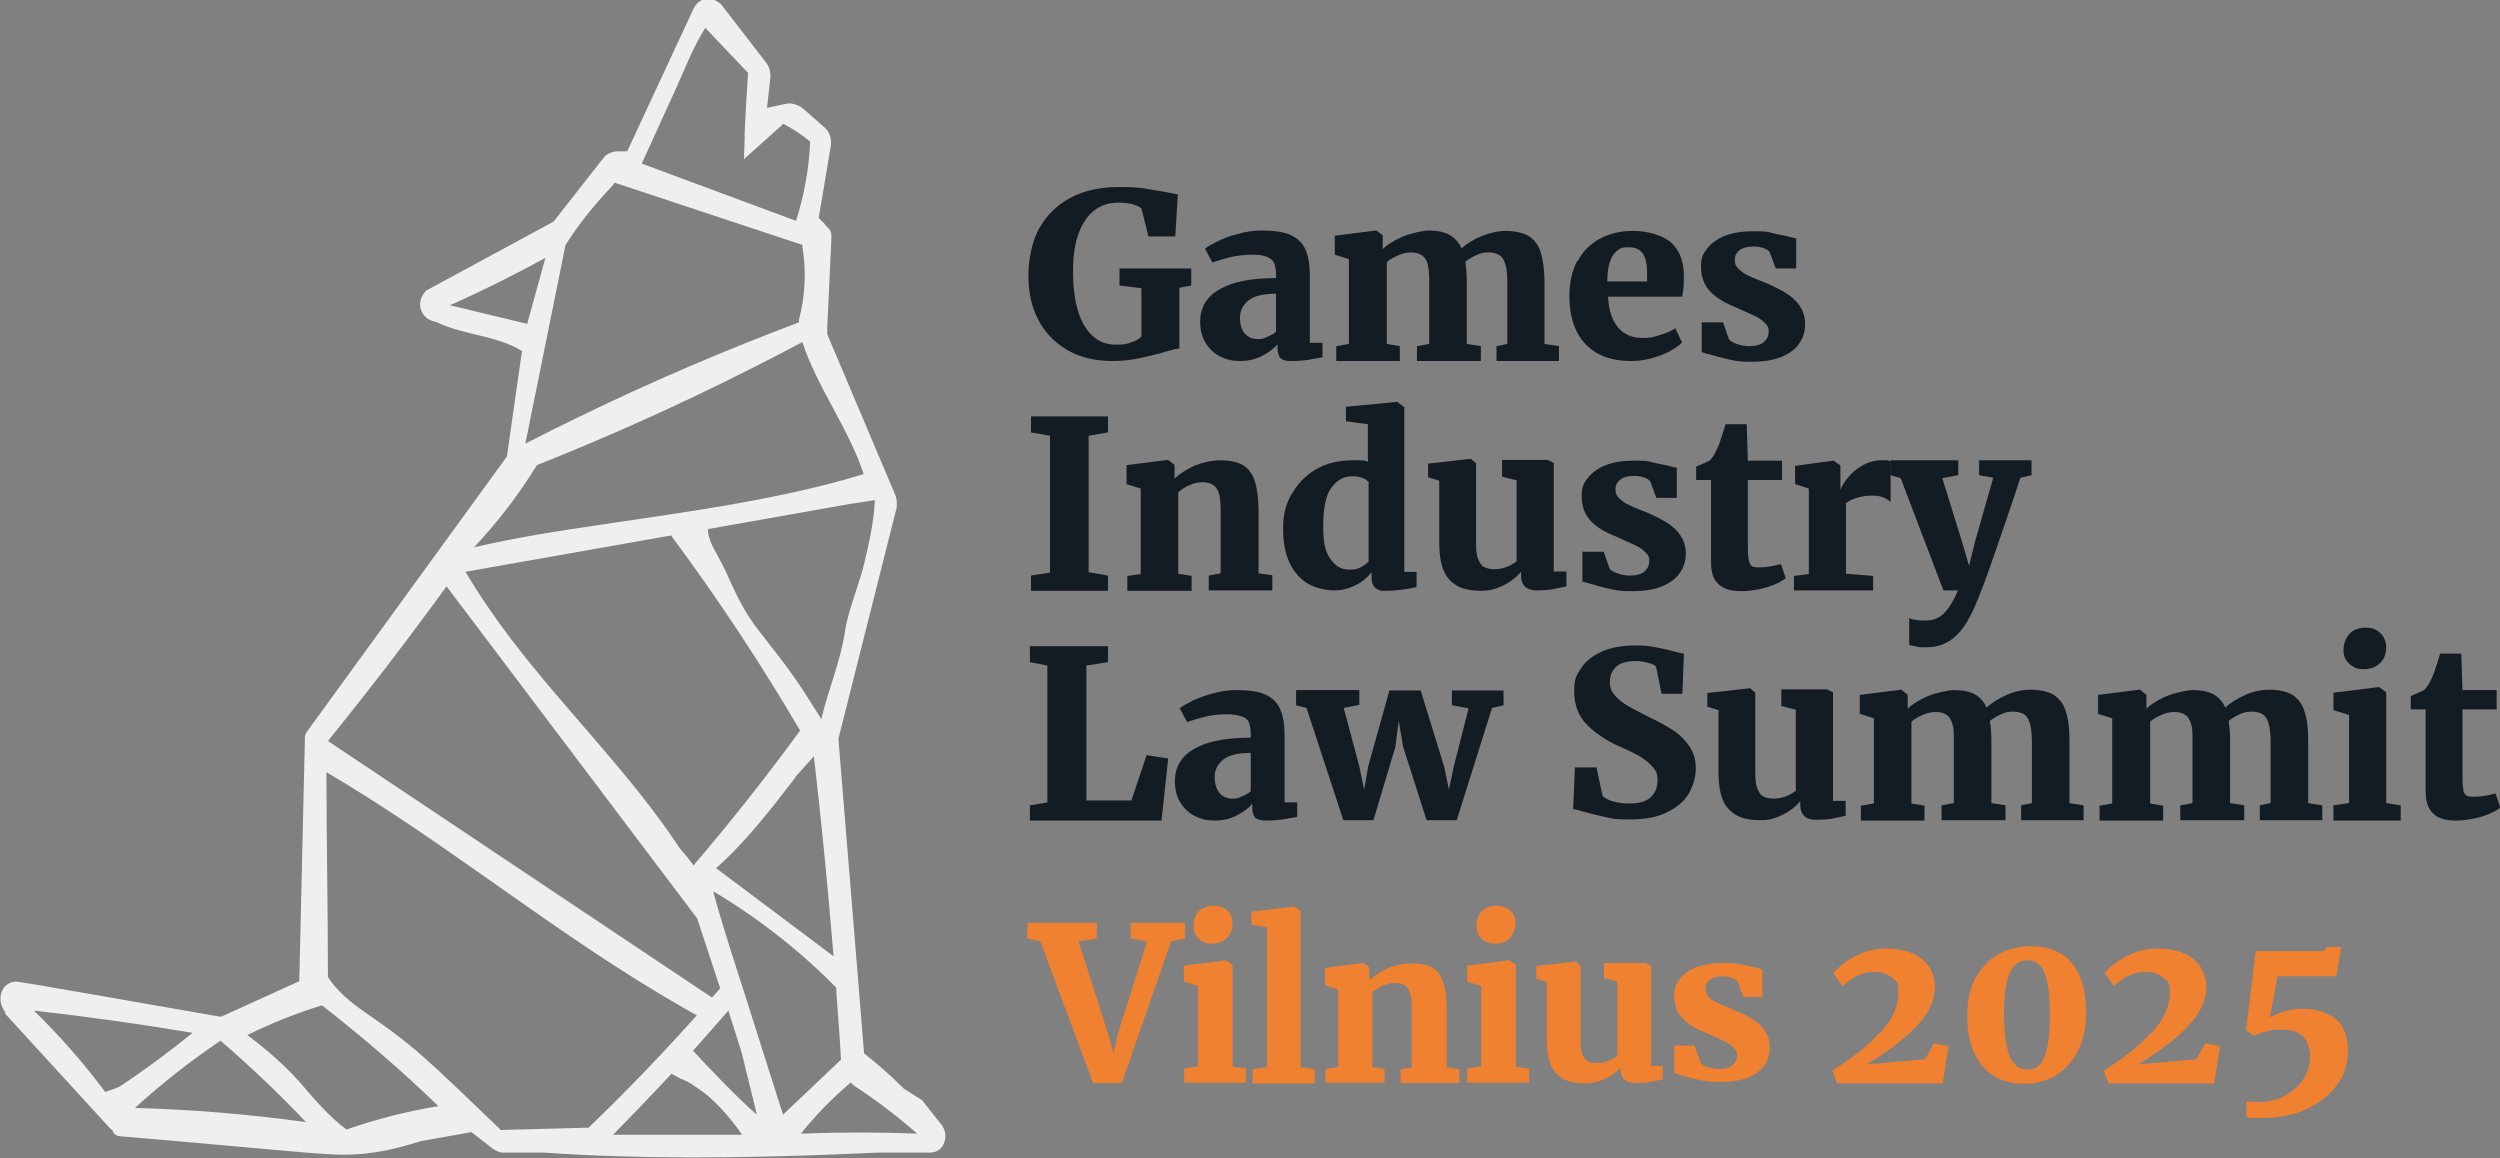 <?xml version="1.0" encoding="UTF-8"?>
<svg id="Layer_1" data-name="Layer 1" xmlns="http://www.w3.org/2000/svg" version="1.1" viewBox="0 0 672.4 311.5">
  <rect x="0" y="0" width="672.4" height="311.5" fill="#808080" stroke="none"/>
  <defs>
    <style>
      .cls-1 {
        fill: #ef8131;
      }

      .cls-1, .cls-2, .cls-3 {
        stroke-width: 0px;
      }

      .cls-4 {
        isolation: isolate;
      }

      .cls-2 {
        fill: #efefef;
      }

      .cls-3 {
        fill: #141c23;
      }
    </style>
  </defs>
  <g>
    <g>
      <path class="cls-1" d="M276.3,252.4v-4.2h18.7v4.2l-4.9.8,8,25.1,1.4,5,1.1-5.1,7.9-25-4.4-.8v-4.2h14.6v4.2l-3.7.8-13.3,38.1h-7.7l-14.2-38.1-3.5-.8h0Z"/>
      <path class="cls-1" d="M322.2,287v-21.8l-3.8-1.2v-4.3l11.2-1.4h.1l1.8,1.2v27.4l3.6.5v3.8h-16.6v-3.8l3.8-.6v.2ZM321.5,246.4c.4-.9,1-1.5,1.9-2s1.8-.8,2.9-.8h0c1.1,0,2,.2,2.8.6.8.4,1.4,1,1.8,1.7s.6,1.5.6,2.4c0,1.6-.5,2.9-1.5,4s-2.4,1.5-4.2,1.5h0c-1,0-1.8-.2-2.5-.6-.7-.4-1.3-1-1.7-1.7s-.6-1.5-.6-2.4.2-2,.6-2.8h0Z"/>
      <path class="cls-1" d="M340.8,287v-37.6l-4.2-.7v-3.5l11.4-1.4h.1l1.7,1.2v42l3.8.6v3.8h-16.7v-3.8l3.8-.6h.1Z"/>
      <path class="cls-1" d="M359.9,287.2v-21.1l-3.5-1.1v-4.7l10.2-1.3h.1l1.6,1.2v3.4c1.3-1.2,3-2.3,5.1-3.2,2.1-.9,4.2-1.3,6.4-1.3s4.2.4,5.5,1.2,2.3,2.1,2.9,4c.6,1.8.9,4.3.9,7.4v15.4l3.4.5v3.7h-15.8v-3.7l3-.5v-15.4c0-1.8-.1-3.2-.4-4.3-.2-1-.7-1.8-1.3-2.3-.6-.5-1.6-.7-2.8-.7s-2.2.2-3.3.7-2,1.1-2.8,1.7v20.2l3.3.5v3.7h-15.9v-3.7l3.3-.5v.2Z"/>
      <path class="cls-1" d="M398.4,287v-21.8l-3.8-1.2v-4.3l11.2-1.4h.1l1.8,1.2v27.4l3.6.5v3.8h-16.7v-3.8l3.8-.6v.2ZM397.6,246.4c.4-.9,1-1.5,1.9-2s1.8-.8,2.9-.8h0c1.1,0,2,.2,2.8.6.8.4,1.4,1,1.8,1.7s.6,1.5.6,2.4c0,1.6-.5,2.9-1.5,4s-2.4,1.5-4.2,1.5h0c-1,0-1.8-.2-2.5-.6-.7-.4-1.3-1-1.7-1.7s-.6-1.5-.6-2.4.2-2,.6-2.8h0Z"/>
      <path class="cls-1" d="M436.2,286.8c-.6.8-1.4,1.5-2.5,2.2-1,.7-2.2,1.3-3.4,1.7-1.3.4-2.5.7-3.8.7-2.5,0-4.5-.4-6-1.2s-2.6-2-3.4-3.8c-.7-1.7-1.1-4-1.1-6.9v-15.4l-2.8-.9v-3.4l10.6-1.2h0l1.3,1.1v19.7c0,1.7.1,3,.4,3.9.3,1,.7,1.6,1.4,2,.6.4,1.5.6,2.6.6,2,0,3.8-.6,5.5-1.9v-20l-3.6-.9v-4.1h11.2l1.5.8v26.9h3.1v3.6c-1.2.3-2.4.5-3.5.7s-2.3.3-3.7.3-2.4-.3-3.1-.9c-.6-.6-1-1.5-1-2.7v-1h.3Z"/>
      <path class="cls-1" d="M455.9,281.6l1.5,4.2c.3.5.9.9,1.9,1.2s2,.5,3.1.5c1.6,0,2.9-.3,3.6-1,.8-.7,1.2-1.5,1.2-2.6s-.3-1.5-.9-2.1-1.4-1.2-2.4-1.7-2.4-1.1-4.3-2l-1.5-.6c-2.6-1.1-4.6-2.4-5.9-4-1.3-1.5-1.9-3.5-1.9-5.8s.5-3.2,1.6-4.5c1-1.3,2.5-2.4,4.5-3.1s4.2-1.1,6.8-1.1,3.3.1,4.6.3,2.7.5,4.2.9c.8.2,1.5.4,2,.5v7.4h-5.1l-1.5-4c-.2-.4-.7-.7-1.4-1-.7-.3-1.6-.5-2.6-.5-1.5,0-2.7.3-3.5.9s-1.2,1.4-1.2,2.4.3,1.5.8,2.1,1.2,1.1,2,1.5,1.9.9,3.3,1.5l1.3.5c2.1.9,3.8,1.7,5.1,2.5s2.5,1.9,3.4,3.1c.9,1.3,1.4,2.8,1.4,4.6s-.5,3.4-1.4,4.8c-1,1.4-2.4,2.5-4.4,3.3s-4.5,1.2-7.4,1.2-3.9-.2-5.6-.5c-1.7-.4-3.4-.8-5.3-1.4-.4-.1-.9-.3-1.6-.5v-7.4h5.4l.2.4Z"/>
    </g>
    <g>
      <path class="cls-2" d="M1.3,272.5h0l.5.6,23.7,25.9,1.9,2.1c1.1,1.2,2.2,2.4,2.9,3,.2.8.9,1.4,1.9,1.5,12.8,1.1,25.7,2.2,38.6,3.4,6.3.5,12.5,1.2,18.8,1.5,6.2.3,12.1-.4,18.1-2,1.9-.5,3.7-1,5.6-1.6l13.5-2.4,3.1,2.4c.7.5,1.3,1,1.9,1.5.6.5,1.1.8,1.5,1,.5.3,1.1.5,1.8.6h11.1c26.1,1.8,52.2,1.5,78.3.5,3.9-.2,7.8-.3,11.7-.5h13.9c1.8,0,3.1-.9,3.8-2.5.6-1.5.5-3.1-.4-4.6v-.2c-.1,0-.2-.1-.2-.1h0l-5.3-6.7-4.9-3.1c-3.4-3.4-6.9-6.5-10.7-9.5l-1.7-21h0c0-.1-5.2-63.6-5.2-63.6l15.7-62.3v-1.7h0l-.2-.8v-.3l-18.5-43.7v-1.8l1.1-23.7v-1.3c0-.7-.3-1.3-.9-1.8h0l-.5-.5v-.2c-.2,0-.2,0-.3-.2,0,0-.2-.2-.2-.3l-1.5-1.5,3.3-19.6v-.9c0-1.4-.6-2.8-1.6-3.7l-5.9-5.2-.3-.2c-.1-.1-.3-.2-.4-.3-.9-.5-1.9-.8-2.7-.9h-.2c-.2,0-.7.1-.9.1l-5.2,1.1.9-8.2v-.7c0-1.1-.4-2.3-1.1-3.2l-11.5-14.9h0c-.9-1.4-2.6-2.3-4.2-2.4h-.2c-.2,0-.5,0-1.1.3h0c-1.1.4-2,1.3-2.5,2.3l-17.9,38.5h-2.6c-1.2,0-2.5.5-3.5,1.4,0,0-.1.2-.2.3l-.9,1.1-12.6,16.1-34,18.4h-.2l-.2.3c-1,1.1-1.6,2.4-1.5,3.9.2,2,1.5,3.6,3.5,4.2h0l.9.2c7.3,3.6,16,3.5,23,7.8-1.3,9.3-2.7,18.6-4,28v.3l-53.7,73.9h0c-.5.6-.8,1.4-.7,2.4l-1.5,64.9-20.9,9.5h-.7c-21-3.7-52.6-9.2-54.4-9.4h0c-1.7,0-3.2.9-3.9,2.4,0,.2-.2.4-.2.5-.6,1.8-.2,3.8,1,5.3v.3ZM120.1,157.7l67.4,89.3,6.2,18.8c-.7.9-1.5,1.7-2.2,2.5l-103.3-69c11-13.6,21.6-27.4,31.9-41.6h0ZM125.1,153.8l55.5-9.8c0,.2.2.4.3.6,12.4,16.7,23.8,34,34.3,51.9-.1.1-.2.2-.3.4-9,12.3-18.5,24.3-28.4,35.9,0,0,0-.1-.1-.2-1.1-1.6-2.4-3.1-3.6-4.5-13.2-20-30.6-36.9-45.1-55.9-4.5-5.9-8.7-12-12.5-18.4h-.1ZM213.9,209l5-5.6c2.1,17.9,3.8,35.9,5.3,53.8l-31.6-23.7c8.1-7.2,14.8-15.9,21.4-24.5h0ZM146.7,69.3c-1.6,5.9-3.3,11.9-4.9,17.8-6.9-1.7-13.9-3.3-20.8-5,8.8-3.9,17.4-8.2,25.8-12.8h-.1ZM215.8,65.9v.4c1.1,6.5.8,13.2-.9,19.6v.8c-19.7,7.4-39.1,15.7-58.1,24.9-5.2,2.5-10.4,5.1-15.5,7.7l10.8-53.4c3.6-5.7,7.8-10.9,12.5-15.8.3-.3.5-.6.6-1l50.7,16.8h-.1ZM217.9,38.1c-.3,7.2-1.6,14.4-3.8,21.3-13.8-5.1-27.7-10.3-41.5-15.4l8.9-19.5c2.6-5.6,4.8-11.7,8.2-17,3.8,4,7.7,8.1,11.5,12.1-.2,2.8-1.1,17.3-.9,17.5l-.2,5.7,10.6-9.5c2.5,1.3,4.9,2.9,7.1,4.7h0ZM232.3,127.5c-27.1,8.4-60,11.6-87.8,16.3-5.7,1-11.4,2.1-17,3.4,6.3-6.7,11.9-14,16.8-21.9,0,0,0,0,.1-.2,19.4-7.7,38.5-16.3,57.1-25.7,4.8-2.4,9.6-4.9,14.3-7.4,4,12.2,12.5,23.3,16.5,35.5ZM220.9,193.4c-2.4-3.8-4.8-7.7-7.4-11.4-3-4.3-6.3-8.3-9.5-12.5-3.3-4.2-5.6-8.7-7.8-13.6-1-2.3-2.1-4.5-3.3-6.7-1.2-2.1-2.4-4.3-2.5-6.7v-.2l39-6.9h.2l5.7-.9v.3c-.3,5.6-1.5,11-2.8,16.5-1.2,5.3-4.4,12.9-5.2,18.3-1.2,8.3-4.5,15.7-6.4,23.8h0ZM215.5,304.8c4-5,8.5-9.6,13.4-13.7.1.3.4.6.8.9,6,3.9,11.6,8.2,17,12.9-10.4-.4-20.8-.4-31.2,0h0ZM210.6,299.8c-3.1-9.9-6.3-19.7-9.4-29.6-3.2-10.1-6.6-20.2-9.4-30.5,12.1,7.2,23.2,15.9,33.1,25.9,0,.6.1,1.3.1,2,.4,5.8.9,11.6,1.2,17.4l-15.6,14.8h0ZM203.6,299.8c-4.2-3.4-14.6-14.3-17.2-17.2,3.2-3.6,6.4-7.2,9.5-10.8,1.2,3.8,2.4,7.6,3.6,11.4l4.1,16.7h0ZM164.9,305.2c5.3-5.4,10.6-10.9,15.7-16.4.8.4,1.6.8,2.3,1.3.1,0,.2.1.4.1h0c1,.4,2,.9,2.9,1.5,1.1.7,2.2,1.5,3.3,2.3,3.9,3.1,7.2,7.1,10.1,11.2h-34.9.2ZM111.2,282c-4-3.5-8.3-6.4-12.7-9.5-3.9-2.7-7.7-5.7-10.3-9.7h0c0-18.4-.4-36.8-.4-55.1,27.1,15.9,51.8,35.5,78.2,52.5,7,4.5,14.1,8.8,21.4,12.9-9.3,10.4-19,20.5-29.1,30.2-7.6.2-15.3.4-22.9.6-.2,0-.4,0-.6.1-7.8-7.4-15.4-15-23.5-22h0ZM80.3,290.7c-4.2-4.6-8.8-8.6-13.8-12.3,6.5-3.2,13.2-5.9,20.1-8,10.9,8.5,21.4,17.5,31.3,27.1-8.4,1.4-16.7,3.5-24.7,6.3-5-3.7-8.9-8.5-12.9-13.1ZM36.3,298c7.2-6.6,14.9-12.6,23-18.1,8,6.9,15.7,14.2,23,21.9-15.2-2.1-30.6-3.4-45.9-3.8h-.1ZM9,271.8c14.3,1.6,28.6,3.6,42.8,6-6.3,5.1-12.9,10-19.7,14.5-1.2.5-2.5,1-3.8,1.4-5.8-7.8-12.3-15.2-19.3-22h0Z"/>
      <g>
        <path class="cls-3" d="M279.6,61.3c2-3.6,4.9-6.3,8.5-8.2s8-2.8,12.9-2.8,5.8.2,8.6.7c2.8.4,5.2.9,7.2,1.3l-.7,11.3h-7.2l-1.9-7.5c-.4-.4-1.1-.8-2.1-1.1s-2.4-.5-4.1-.5c-2.5,0-4.7.7-6.5,2.1s-3.2,3.5-4.2,6.2-1.5,6.1-1.5,10.1.4,7.3,1.2,10.2c.8,3,2.1,5.3,3.8,7s3.9,2.6,6.5,2.6,2.9-.2,4.1-.6c1.3-.4,2.2-.9,2.8-1.6v-13l-5.9-.7v-4.6h19.3v4.6l-3.2.6v16.4c-.5,0-1.2,0-1.9.3-.7.2-1.7.4-2.8.8-2.6.7-4.8,1.2-6.8,1.6s-4.2.6-6.5.6c-4.7,0-8.8-1-12.2-3s-6-4.7-7.8-8.2-2.6-7.4-2.6-11.8,1-9.3,3-12.9h0Z"/>
        <path class="cls-3" d="M343.2,73.8c0-1.2-.2-2.2-.5-3s-1-1.3-1.9-1.7-2.2-.6-3.9-.6-4,.2-5.7.6-3.4.9-5.1,1.5h0l-2-3.7c.7-.6,1.8-1.2,3.4-2s3.4-1.5,5.5-2c2.1-.6,4.2-.9,6.4-.9,3.3,0,5.9.4,7.7,1.2s3.2,2.1,4,3.9c.8,1.8,1.2,4.1,1.2,7.1v18h3.4v3.9c-1,.2-2.4.4-3.9.7-1.6.2-3,.3-4.1.3s-1.9,0-2.5-.3-1-.5-1.2-1.1-.4-1.2-.4-2.2v-.9c-1,1.2-2.4,2.2-4.1,3.1s-3.7,1.4-5.9,1.4-3.8-.4-5.4-1.2-2.9-2-3.9-3.6-1.5-3.5-1.5-5.8c0-3.9,1.8-6.8,5.4-8.8s8.6-2.9,15-2.9v-1h0ZM343.2,79c-3.4,0-5.9.6-7.4,1.8s-2.3,2.8-2.3,4.6.4,3.3,1.3,4.3,2,1.5,3.5,1.5,1.5-.2,2.5-.6,1.8-.8,2.4-1.4v-10.3h0Z"/>
        <path class="cls-3" d="M362.8,92.6v-22.9l-3.8-1.2v-5.1l11.1-1.4h.1l1.7,1.3v3.7c.9-.9,2.1-1.7,3.6-2.5,1.5-.8,3-1.4,4.7-1.8,1.6-.4,3-.7,4.2-.7,2.3,0,4.1.4,5.5,1.2s2.5,2,3.2,3.6c1.4-1.3,3.2-2.4,5.4-3.3,2.2-.9,4.4-1.4,6.6-1.4s4.6.5,6.1,1.4c1.5,1,2.6,2.4,3.2,4.4s1,4.6,1,7.8v16.8l3.9.6v4h-16.8v-4l2.9-.6v-16.5c0-2.1-.1-3.6-.5-4.8-.3-1.2-.8-2-1.5-2.5s-1.8-.8-3.1-.8-2.1.2-3.2.7-2.1,1.1-3,1.8c.3,1.6.4,3.4.4,5.5v16.6l3.8.6v4h-17.2v-4l3.3-.6v-16.7c0-2-.1-3.5-.4-4.7-.3-1.1-.8-1.9-1.5-2.4s-1.7-.8-3-.8-2.4.3-3.5.8c-1.2.5-2.2,1.1-3,1.8v22l3.5.6v4h-17.1v-4l3.4-.6h0Z"/>
        <path class="cls-3" d="M424.3,70.3c1.4-2.7,3.4-4.7,6-6.1s5.6-2.1,9-2.1,7.6,1,10,3c2.3,2,3.5,4.9,3.6,8.7,0,2.6-.1,4.6-.5,6h-19.9c.2,3.8,1.2,6.6,2.8,8.4s3.8,2.7,6.4,2.7,3.1-.3,4.8-.8c1.7-.5,3-1.1,4.1-1.8l1.8,3.8c-.7.8-1.8,1.5-3.2,2.3s-3,1.4-4.8,1.9-3.6.8-5.5.8c-3.8,0-7-.7-9.5-2.2s-4.3-3.5-5.5-6.1-1.8-5.7-1.8-9.2.7-6.8,2.1-9.4h.1ZM443,75.6v-2.2c0-2.2-.3-3.9-1.1-5.1s-2-1.8-3.8-1.8-2.2.2-3,.8-1.5,1.4-2,2.8-.8,3.2-.8,5.6h10.7Z"/>
        <path class="cls-3" d="M463.4,86.6l1.6,4.6c.3.5,1,.9,2.1,1.3s2.2.6,3.4.6c1.8,0,3.1-.4,3.9-1.1s1.3-1.6,1.3-2.8-.3-1.6-1-2.3c-.6-.7-1.5-1.3-2.5-1.8s-2.6-1.2-4.6-2.1l-1.6-.7c-2.9-1.2-5-2.7-6.4-4.3-1.4-1.7-2.1-3.8-2.1-6.3s.6-3.5,1.7-4.9,2.7-2.6,4.8-3.4,4.6-1.2,7.4-1.2,3.6,0,5,.4,2.9.6,4.6,1c.9.3,1.6.4,2.1.5v8.1h-5.5l-1.6-4.3c-.2-.4-.7-.8-1.5-1.1-.8-.3-1.7-.5-2.8-.5-1.6,0-2.9.3-3.8,1s-1.3,1.5-1.3,2.6.3,1.7.9,2.3,1.3,1.2,2.1,1.6,2,1,3.6,1.6l1.5.6c2.2.9,4.1,1.9,5.6,2.8s2.7,2,3.7,3.4,1.5,3,1.5,5-.5,3.6-1.6,5.2c-1,1.5-2.6,2.7-4.8,3.6s-4.8,1.3-8,1.3-4.2-.2-6-.6-3.7-.9-5.7-1.5c-.4,0-1-.3-1.7-.5v-8h5.9-.2Z"/>
        <path class="cls-3" d="M282.4,153.9v-36.7l-5.1-.9v-4.3h20.7v4.3l-5.2.9v36.7l5.2.9v4.1h-20.7v-4.1l5.1-.8h0Z"/>
        <path class="cls-3" d="M306.8,154.3v-22.9l-3.8-1.2v-5.1l11.1-1.4h.1l1.7,1.3v3.7c1.4-1.3,3.3-2.5,5.5-3.5,2.3-.9,4.6-1.4,6.9-1.4s4.5.4,6,1.3,2.5,2.3,3.2,4.3c.6,2,1,4.6,1,8v16.8l3.7.5v4.1h-17.1v-4l3.2-.6v-16.7c0-2-.1-3.5-.4-4.6s-.8-1.9-1.5-2.4-1.7-.8-3-.8-2.4.3-3.5.8c-1.2.5-2.2,1.2-3,1.9v21.9l3.6.6v4h-17.3v-4l3.6-.5h0Z"/>
        <path class="cls-3" d="M347.4,133c1.5-2.8,3.6-5,6.4-6.7s6.2-2.5,10.2-2.5,2.5,0,3.9.4v-10.1l-5.9-.8v-3.9l13.6-1.3h.2l1.9,1.4v44.3h3.3v4.1c-3.2.7-5.9,1-7.9,1s-1.8,0-2.4-.3-1-.5-1.3-1.1c-.3-.5-.5-1.2-.5-2.2v-1.4c-1.1,1.4-2.5,2.6-4.3,3.5s-3.7,1.4-5.8,1.4-4.9-.6-7-1.8c-2-1.2-3.7-3-4.9-5.5-1.2-2.5-1.8-5.6-1.8-9.3s.7-6.5,2.2-9.2h0ZM367.9,129.5c-.3-.4-.8-.7-1.6-1-.8-.3-1.7-.4-2.6-.4-2.4,0-4.2,1.1-5.7,3.2s-2.1,5.6-2.1,10.3.6,6.8,1.9,8.7,2.9,2.9,5,2.9,2.2-.2,3.1-.6,1.6-1,2.2-1.6v-21.5h-.2Z"/>
        <path class="cls-3" d="M409,153.9c-.7.8-1.5,1.6-2.7,2.4-1.1.8-2.4,1.4-3.7,1.9-1.4.5-2.7.7-4.1.7-2.7,0-4.9-.4-6.5-1.3-1.6-.9-2.9-2.2-3.7-4.1s-1.2-4.4-1.2-7.5v-16.7l-3-.9v-3.7l11.5-1.3h0l1.4,1.2v21.4c0,1.8.1,3.2.5,4.2s.8,1.8,1.5,2.2,1.6.7,2.9.7c2.1,0,4.1-.7,6-2.1v-21.8l-3.9-1v-4.5h12.2l1.7.8v29.2h3.4v4c-1.3.3-2.6.6-3.8.8-1.2.2-2.5.3-4,.3s-2.6-.3-3.3-1-1.1-1.6-1.1-2.9v-1.1h0Z"/>
        <path class="cls-3" d="M431.3,148.3l1.6,4.6c.3.5,1,.9,2.1,1.3,1.1.4,2.2.6,3.4.6,1.8,0,3.1-.4,3.9-1.1.8-.7,1.3-1.6,1.3-2.8s-.3-1.6-1-2.3c-.6-.7-1.5-1.3-2.5-1.8s-2.6-1.2-4.6-2.1l-1.6-.7c-2.9-1.2-5-2.6-6.4-4.3s-2.1-3.8-2.1-6.3.6-3.5,1.7-4.9,2.7-2.6,4.8-3.4,4.6-1.2,7.4-1.2,3.6,0,5,.4,2.9.6,4.6,1c.9.3,1.6.4,2.1.5v8.1h-5.5l-1.6-4.3c-.2-.4-.7-.8-1.5-1.1s-1.7-.5-2.8-.5c-1.6,0-2.9.3-3.8,1s-1.3,1.5-1.3,2.6.3,1.7.9,2.3,1.3,1.2,2.1,1.6,2,1,3.6,1.6l1.5.6c2.2.9,4.1,1.9,5.6,2.8s2.7,2,3.7,3.4,1.5,3,1.5,5-.5,3.6-1.6,5.2c-1,1.5-2.6,2.7-4.8,3.6s-4.8,1.3-8,1.3-4.2-.2-6-.6-3.7-.9-5.7-1.5c-.4-.1-1-.3-1.7-.5v-8h5.9-.2Z"/>
        <path class="cls-3" d="M456.2,129.1v-3.6c.5-.2,1.2-.5,2.1-.9s1.4-.7,1.5-.7c.8-.8,1.4-1.8,2-3.1.4-.8.8-1.9,1.2-3.2.4-1.3.8-2.4,1.1-3.5h5.7l.3,9.8h9.2v5.2h-9.2v16.4c0,2.4,0,4,.2,4.9s.4,1.5.8,1.8,1.1.4,2.1.4h0c1.7,0,3.7-.3,5.8-.9h0l1.3,3.8c-.7.6-1.8,1.2-3,1.7s-2.7,1-4.3,1.3-3.1.5-4.6.5h0c-2.8,0-4.9-.6-6.2-1.9-1.4-1.2-2-3.2-2-5.8v-22.2h-4Z"/>
        <path class="cls-3" d="M486.5,154.4v-23l-3.7-1.2v-4.9l10.3-1.4h.1l1.8,1.3v6.6c-.1,0,0,0,0,0,.3-.9.9-2,2-3.3,1-1.3,2.3-2.4,3.9-3.3s3.3-1.4,5.2-1.4,1,0,1.4,0c.4,0,.8.2,1,.4v10.8c-.7-.6-1.5-1-2.2-1.3-.8-.3-1.7-.4-2.7-.4-1.5,0-2.9.2-4.2.6s-2.2.9-2.9,1.4v19l7.3.6v3.9h-21.3v-3.9l4.1-.5h0Z"/>
        <path class="cls-3" d="M513.4,166.2c.3.2.9.4,1.8.5.9.2,1.8.2,2.6.2,2,0,3.7-.6,5-1.9s2.6-3.3,3.8-6.2h-3.9l-11.5-30.2-2.8-.8v-4h18.3v4l-4.3.8,5.3,17.1,1.9,6.5,1.6-6.5,4.9-17.2-3.8-.7v-4h14.1v4l-3,.7c-1.8,5.6-4,11.9-6.4,18.9s-3.9,11-4.3,11.9c-1.2,3.3-2.5,6-3.8,8.2-1.3,2.1-2.9,3.8-4.6,4.9-1.8,1.1-3.8,1.7-6.2,1.7s-1.7,0-2.6-.2-1.6-.3-2-.4v-7.3h0Z"/>
        <path class="cls-3" d="M281.7,215.7v-36.7l-4.7-.9v-4.3h21v4.3l-5.8.9v36.3h12.1l4.1-12.2,5.8.9-1.8,16.7h-35.4v-4.1l4.8-.8h-.1Z"/>
        <path class="cls-3" d="M336.4,197.3c0-1.2-.2-2.2-.5-3s-1-1.3-1.9-1.6-2.2-.6-3.9-.6-4,.2-5.7.6-3.4.9-5.1,1.5h0l-2-3.7c.7-.6,1.8-1.2,3.4-2s3.4-1.4,5.5-2,4.2-.9,6.4-.9c3.3,0,5.9.4,7.7,1.2s3.2,2.1,4,3.9c.8,1.8,1.2,4.1,1.2,7.1v18h3.4v3.9c-1,.2-2.4.4-3.9.7-1.6.2-3,.3-4.1.3s-1.9-.1-2.5-.3-1-.5-1.2-1.1c-.2-.5-.4-1.2-.4-2.2v-.9c-1,1.2-2.4,2.2-4.1,3.1-1.7.9-3.7,1.4-5.9,1.4s-3.8-.4-5.4-1.2-2.9-2-3.9-3.6-1.5-3.5-1.5-5.8c0-3.9,1.8-6.8,5.4-8.8s8.6-2.9,15-2.9v-1h0ZM336.4,202.5c-3.4,0-5.9.6-7.4,1.8s-2.3,2.8-2.3,4.6.4,3.3,1.3,4.4c.9,1,2,1.5,3.5,1.5s1.5-.2,2.5-.6c1-.4,1.8-.8,2.4-1.4v-10.3Z"/>
        <path class="cls-3" d="M348.6,189.6v-4h17v4l-4.2.8,4.2,15.7,1.3,6.3,1.1-6.3,5.7-20.4h8.4l6.3,20.4,1.3,6.3,1.3-6.2,4-15.7-4.5-.8v-4h13.9v4l-3.1.7-9.5,30.2h-8.1l-6.3-19.7-1.2-7-.9,7-5.9,19.7h-8.1l-9.9-30.2-2.9-.7h.1Z"/>
        <path class="cls-3" d="M423.6,206.4h5.8l1.6,7.6c.5.6,1.4,1.1,2.7,1.5,1.3.4,2.8.6,4.5.6,2.6,0,4.5-.5,5.7-1.6s1.9-2.6,1.9-4.6-.4-2.5-1.2-3.5c-.8-1-1.9-1.9-3.3-2.8s-3.4-1.8-5.9-2.9c-3.3-1.5-6.2-3.4-8.5-5.7s-3.5-5.3-3.5-9,.6-4.3,1.8-6.2c1.2-1.9,3.1-3.4,5.5-4.5s5.5-1.7,9-1.7,4,.2,5.7.5,3.4.7,5.2,1.2c1.2.3,2,.5,2.3.5l-.4,10.8h-5.6l-1.5-7.3c-.3-.4-1-.7-2-1s-2.2-.5-3.5-.5c-2.3,0-4.1.5-5.2,1.5s-1.7,2.4-1.7,4.1.5,2.7,1.4,3.7,2.1,2,3.5,2.8,3.5,1.9,6.1,3.2c2.3,1.1,4.3,2.2,6,3.3s3.1,2.5,4.3,4.2c1.2,1.7,1.8,3.7,1.8,6s-.6,4.4-1.7,6.5-3,3.8-5.7,5.2c-2.6,1.4-6.1,2.1-10.3,2.1s-4.5-.2-6.4-.6c-2-.4-4-.9-6.1-1.5-1.4-.4-2.4-.7-2.8-.7l.5-11.4v.2Z"/>
        <path class="cls-3" d="M484.1,215.6c-.7.8-1.5,1.6-2.7,2.4-1.1.8-2.4,1.4-3.7,1.9-1.4.5-2.7.7-4.1.7-2.7,0-4.9-.4-6.5-1.3s-2.9-2.2-3.7-4.1-1.2-4.4-1.2-7.5v-16.7l-3-.9v-3.7l11.5-1.3h0l1.4,1.2v21.4c0,1.8.1,3.2.5,4.2s.8,1.8,1.5,2.2,1.6.7,2.9.7c2.1,0,4.1-.7,6-2.1v-21.8l-3.9-1v-4.5h12.2l1.7.8v29.2h3.4v4c-1.3.3-2.6.6-3.8.8-1.2.2-2.5.3-4,.3s-2.6-.3-3.3-1-1.1-1.6-1.1-2.9v-1.1h0Z"/>
        <path class="cls-3" d="M504,216.1v-22.9l-3.8-1.2v-5.1l11.1-1.4h.1l1.7,1.4v3.7c.9-.9,2.1-1.7,3.6-2.5s3-1.4,4.7-1.8,3-.7,4.2-.7c2.3,0,4.1.4,5.5,1.1,1.4.8,2.5,2,3.2,3.6,1.4-1.3,3.2-2.4,5.4-3.4s4.4-1.4,6.6-1.4,4.6.5,6.1,1.4c1.5,1,2.6,2.4,3.2,4.4.7,2,1,4.6,1,7.8v16.9l3.8.6v4h-16.8v-4l2.9-.6v-16.5c0-2-.2-3.6-.5-4.8-.3-1.1-.8-2-1.5-2.5s-1.8-.8-3.1-.8-2.1.2-3.2.7c-1.1.5-2.1,1.1-3,1.8.3,1.6.4,3.4.4,5.5v16.6l3.8.6v4h-17.2v-4l3.3-.6v-16.7c0-2,0-3.5-.4-4.6-.3-1.1-.8-1.9-1.5-2.4s-1.7-.8-3-.8-2.3.3-3.5.8-2.2,1.1-3,1.8v22l3.5.6v4h-17.1v-4l3.4-.6h0Z"/>
        <path class="cls-3" d="M568.1,216.1v-22.9l-3.8-1.2v-5.1l11.1-1.4h.2l1.7,1.4v3.7c.9-.9,2.1-1.7,3.6-2.5s3-1.4,4.7-1.8,3-.7,4.2-.7c2.3,0,4.1.4,5.5,1.1,1.4.8,2.5,2,3.2,3.6,1.4-1.3,3.2-2.4,5.4-3.4s4.4-1.4,6.6-1.4,4.6.5,6.1,1.4c1.5,1,2.6,2.4,3.2,4.4.7,2,1,4.6,1,7.8v16.9l3.8.6v4h-16.8v-4l2.9-.6v-16.5c0-2-.2-3.6-.5-4.8-.3-1.1-.8-2-1.5-2.5s-1.8-.8-3.1-.8-2.1.2-3.2.7c-1.1.5-2.1,1.1-3,1.8.3,1.6.4,3.4.4,5.5v16.6l3.8.6v4h-17.2v-4l3.3-.6v-16.7c0-2,0-3.5-.4-4.6-.3-1.1-.8-1.9-1.5-2.4s-1.7-.8-3-.8-2.3.3-3.5.8-2.2,1.1-3,1.8v22l3.5.6v4h-17.1v-4l3.4-.6h0Z"/>
        <path class="cls-3" d="M631.8,215.9v-23.6l-4.2-1.3v-4.7l12.1-1.5h.2l1.9,1.4v29.8l3.9.6v4.1h-18.1v-4.1l4.1-.6h0ZM631,171.8c.5-.9,1.1-1.7,2-2.2s2-.8,3.2-.8h0c1.2,0,2.2.2,3,.7s1.5,1.1,1.9,1.9.7,1.6.7,2.6c0,1.8-.5,3.2-1.6,4.3s-2.6,1.7-4.6,1.7h0c-1,0-1.9-.2-2.7-.7s-1.4-1.1-1.9-1.8-.7-1.6-.7-2.6.2-2.1.7-3h0Z"/>
        <path class="cls-3" d="M648.4,190.8v-3.6c.5-.2,1.2-.5,2.1-.9s1.4-.7,1.5-.7c.8-.8,1.4-1.8,2-3.1.4-.8.8-1.9,1.2-3.2s.8-2.4,1.1-3.5h5.7l.3,9.8h9.2v5.2h-9.2v16.4c0,2.4,0,4,.2,4.9,0,.9.4,1.5.8,1.8s1.1.4,2.1.4h0c1.7,0,3.7-.3,5.8-.9h0l1.3,3.8c-.7.6-1.8,1.2-3,1.7s-2.7,1-4.3,1.3-3.1.5-4.6.5h0c-2.8,0-4.9-.6-6.2-1.9s-2-3.2-2-5.8v-22.2h-4Z"/>
      </g>
    </g>
  </g>
  <g class="cls-4">
    <g class="cls-4">
      <path class="cls-1" d="M505.7,277.8c3.3-3.6,4.9-7.2,4.9-10.6s-.6-3.2-1.7-4.2c-1.1-1-2.7-1.6-4.6-1.6s-2.6.2-3.7.6c-1.1.4-1.9.8-2.6,1.3-.6.5-1.5,1.1-2.5,1.9l-2.4-3.5c.8-1,1.9-1.9,3.3-3,1.5-1,3.2-1.9,5.1-2.6s3.9-1,5.8-1c2.9,0,5.3.5,7.3,1.4,2,.9,3.4,2.2,4.4,3.8,1,1.6,1.4,3.3,1.4,5.2,0,3.6-1.7,7.2-5.1,10.7s-7.9,6.9-13.3,10.1l15.8-1.4,2.3-4.3,4,.8-1.6,10h-28.4l-1.3-3.5c5.3-3.2,9.6-6.6,12.8-10.2Z"/>
      <path class="cls-1" d="M531.5,262.9c1.5-2.8,3.5-4.9,6.1-6.3,2.5-1.4,5.4-2.1,8.5-2.1,4.9,0,8.7,1.5,11.2,4.6,2.5,3.1,3.8,7.5,3.8,13.3,0,4.1-.8,7.6-2.3,10.4-1.5,2.9-3.5,5-6,6.5s-5.3,2.2-8.4,2.2-6-.7-8.3-2.2c-2.3-1.5-4-3.6-5.2-6.3-1.2-2.7-1.8-6-1.8-9.8s.8-7.6,2.3-10.4ZM550.7,264.6c-.4-2.2-1-3.8-1.9-4.8-.9-1-2.1-1.5-3.6-1.5-2.2,0-3.7,1.2-4.7,3.5-1,2.3-1.5,5.9-1.5,10.7s.5,9.1,1.5,11.5,2.6,3.7,4.8,3.7,3.7-1.2,4.6-3.5c1-2.4,1.4-6,1.4-11s-.2-6.4-.6-8.6Z"/>
      <path class="cls-1" d="M578.7,277.8c3.3-3.6,4.9-7.2,4.9-10.6s-.6-3.2-1.7-4.2c-1.1-1-2.7-1.6-4.6-1.6s-2.6.2-3.7.6c-1.1.4-1.9.8-2.6,1.3-.6.5-1.5,1.1-2.5,1.9l-2.4-3.5c.8-1,1.9-1.9,3.3-3,1.5-1,3.2-1.9,5.1-2.6s3.9-1,5.8-1c2.9,0,5.3.5,7.3,1.4,2,.9,3.4,2.2,4.4,3.8.9,1.6,1.4,3.3,1.4,5.2,0,3.6-1.7,7.2-5.1,10.7s-7.9,6.9-13.3,10.1l15.8-1.4,2.3-4.3,4,.8-1.6,10h-28.4l-1.3-3.5c5.3-3.2,9.6-6.6,12.8-10.2Z"/>
      <path class="cls-1" d="M614.3,294.8c2.1-1.1,3.8-2.5,5.1-4.4,1.2-1.9,1.9-3.9,1.9-6.1s-.7-4.6-2-5.7c-1.3-1.1-3.3-1.7-5.8-1.7s-2.5.2-3.8.5-2.5.7-3.5,1.2l-2.1-1.5,2.6-21.3h18.4l.6-1.1h4l-1.3,7.9h-15.8l-2.1,11c3-1.5,5.9-2.3,8.9-2.3s7,1,9,2.9c2.1,1.9,3.1,4.7,3.1,8.4s-1,6.6-3,9.3c-2,2.8-4.8,4.9-8.4,6.5-3.5,1.6-7.5,2.3-11.9,2.3s-2.9-.1-4-.4v-4.1c1.4.1,2.5.2,3.3.2,2.5,0,4.8-.5,7-1.6Z"/>
    </g>
  </g>
</svg>